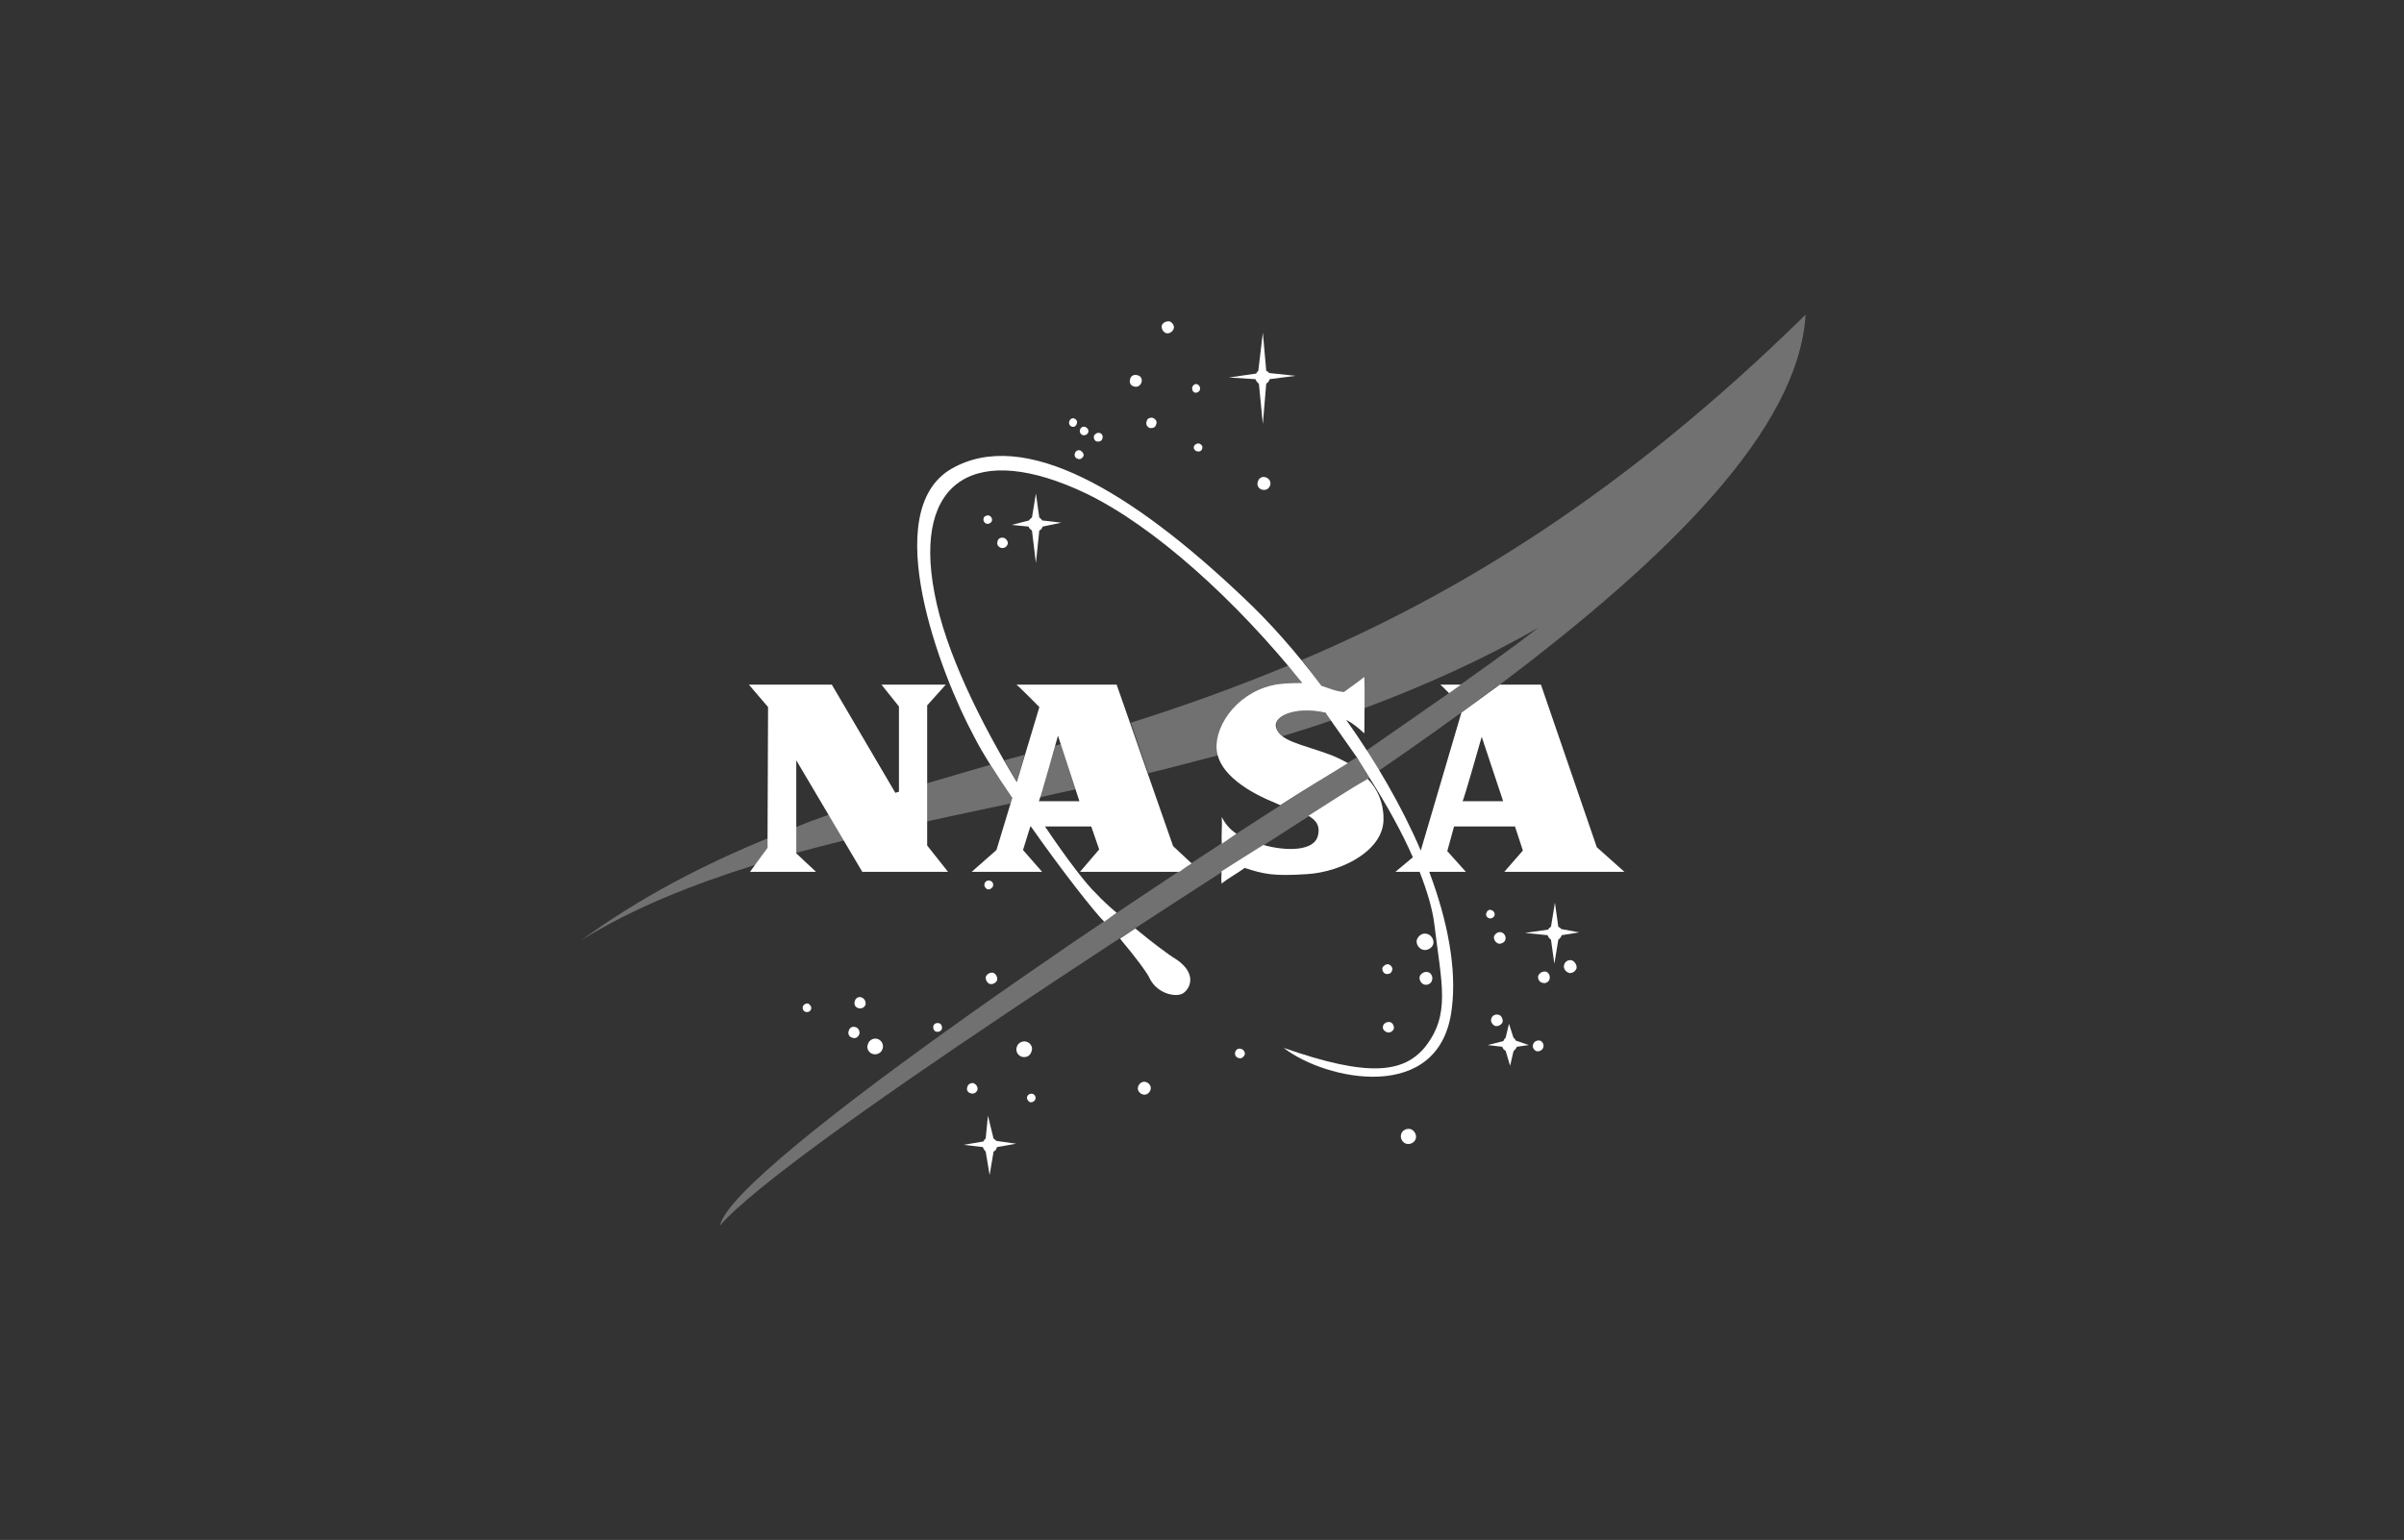 <svg width="103" height="66" viewBox="0 0 103 66" fill="none" xmlns="http://www.w3.org/2000/svg">
<rect x="0" y="0" width="103" height="66" fill="#333333" stroke="none"/>
<path fill-rule="evenodd" clip-rule="evenodd" d="M38.547 33.932C38.488 33.932 38.429 33.96 38.34 33.988L38.547 34.301V33.932Z" fill="white"/>
<path opacity="0.301" fill-rule="evenodd" clip-rule="evenodd" d="M35.515 34.916L36.167 36.022C35.467 36.19 34.765 36.382 34.113 36.55V35.445C34.572 35.253 35.031 35.085 35.515 34.916ZM32.904 35.925L32.88 36.334L32.396 37.055C29.64 37.919 27.102 38.928 24.902 40.297C27.489 38.424 30.148 37.055 32.904 35.925ZM55.773 28.286C62.396 25.476 69.503 21.2 77.36 13.488C77.07 18.413 71.461 23.914 64.258 29.343C64.185 29.367 64.136 29.415 64.064 29.463C62.469 30.665 60.776 31.866 59.06 33.043C58.891 32.755 58.698 32.466 58.528 32.178C59.737 31.337 60.921 30.52 62.082 29.704L62.13 29.655C63.46 28.719 64.741 27.806 65.925 26.893C63.508 28.286 60.97 29.415 58.456 30.352C58.432 29.92 58.48 29.463 58.456 29.007C58.19 29.223 57.876 29.439 57.609 29.655C57.247 29.631 57.029 29.511 56.618 29.391C56.352 29.031 56.062 28.647 55.773 28.286ZM43.299 34.436C42.09 34.7 40.881 34.941 39.721 35.205V33.571C40.615 33.307 41.51 33.043 42.428 32.779C42.718 33.235 43.033 33.691 43.371 34.196L43.299 34.436ZM58.117 32.466C58.287 32.635 58.456 33.067 58.673 33.331C51.639 37.799 33.629 49.306 30.849 52.525C31.333 50.003 49.705 37.655 58.117 32.466ZM43.033 32.586C43.323 32.514 43.613 32.418 43.903 32.346L43.565 33.499C43.395 33.211 43.202 32.899 43.033 32.586ZM52.195 32.37C51.179 32.635 50.188 32.899 49.197 33.139L48.448 30.977C50.647 30.28 52.871 29.488 55.192 28.526C55.41 28.767 55.627 29.007 55.821 29.271C55.603 29.271 55.361 29.271 55.071 29.295C53.427 29.367 52.17 30.713 52.146 31.962C52.146 32.106 52.146 32.25 52.195 32.37ZM57.029 30.881C56.352 31.121 55.652 31.337 54.95 31.553C54.781 31.433 54.684 31.289 54.684 31.073C54.684 30.616 55.627 30.28 56.763 30.544C56.86 30.64 56.957 30.761 57.029 30.881ZM45.45 31.89L46.079 33.835C45.595 33.932 45.063 34.052 44.556 34.172C44.701 33.739 45.039 32.586 45.208 31.962C45.305 31.938 45.378 31.914 45.45 31.89Z" fill="white"/>
<path fill-rule="evenodd" clip-rule="evenodd" d="M62.594 29.343L62.086 29.708C61.869 29.489 61.699 29.319 61.699 29.343H62.594Z" fill="white"/>
<path fill-rule="evenodd" clip-rule="evenodd" d="M52.975 35.733C52.758 35.877 52.565 36.021 52.347 36.165C52.323 35.781 52.371 35.397 52.347 35.013C52.492 35.301 52.661 35.517 52.975 35.733Z" fill="white"/>
<path fill-rule="evenodd" clip-rule="evenodd" d="M47.988 40.226L48.641 39.793C49.342 40.369 49.995 40.874 50.43 41.138C51.349 41.787 50.938 42.435 50.672 42.58C50.382 42.748 49.608 42.604 49.269 41.955C49.173 41.715 48.593 40.946 48.061 40.321C48.037 40.273 48.012 40.25 47.988 40.226Z" fill="white"/>
<path fill-rule="evenodd" clip-rule="evenodd" d="M56.061 34.964C57.004 34.364 57.85 33.811 58.6 33.379C59.011 33.811 59.276 34.388 59.276 35.06C59.325 36.43 57.512 37.367 56.013 37.463C54.538 37.559 54.152 37.463 53.33 37.199C53.04 37.415 52.629 37.631 52.339 37.871C52.315 37.703 52.339 37.511 52.339 37.343C52.943 36.959 53.547 36.574 54.128 36.214C55.167 36.502 56.255 36.454 56.448 35.877C56.593 35.421 56.4 35.157 56.061 34.964Z" fill="white"/>
<path fill-rule="evenodd" clip-rule="evenodd" d="M58.673 33.331L58.141 32.466L56.788 30.544C55.627 30.28 54.684 30.616 54.66 31.073C54.709 31.77 55.797 31.89 57.054 32.37C57.295 32.466 57.537 32.586 57.755 32.706C56.86 33.259 55.893 33.836 54.854 34.508C54.781 34.484 54.709 34.436 54.636 34.412C53.693 34.028 52.098 33.211 52.122 31.962C52.17 30.712 53.427 29.367 55.071 29.295C55.361 29.271 55.603 29.271 55.797 29.271C52.944 25.716 49.463 22.569 46.538 21.151C41.8 18.893 39.116 20.575 40.035 25.403C40.494 27.926 42.041 31.001 43.565 33.523L44.532 30.304C44.532 30.304 43.516 29.271 43.54 29.343H47.843L50.261 36.262L51.058 37.007C50.889 37.102 50.696 37.247 50.527 37.367H46.272L47.094 36.406L46.755 35.421H44.773C45.74 36.862 46.562 37.919 46.949 38.28C47.215 38.568 47.529 38.856 47.843 39.12C47.674 39.24 47.481 39.385 47.312 39.505C46.877 39.072 45.498 37.319 44.169 35.421H44.145L43.831 36.43L44.652 37.367H41.631L42.694 36.43L43.371 34.196C42.718 33.235 42.114 32.322 41.727 31.553C40.301 28.911 37.618 21.92 40.76 20.095C43.879 18.293 48.496 21.079 53.234 25.572C54.395 26.653 55.555 27.974 56.618 29.391C57.005 29.512 57.247 29.631 57.585 29.655C57.875 29.439 58.19 29.223 58.456 29.007C58.48 29.799 58.456 30.64 58.456 31.433C58.19 31.193 57.972 31.001 57.682 30.857C58.939 32.634 60.051 34.532 60.873 36.454L62.614 30.544C63.17 30.136 63.725 29.727 64.257 29.343H66.022L68.415 36.31L69.6 37.367H64.451L65.248 36.454L64.91 35.421H62.299L62.009 36.478L62.807 37.367H61.236C62.033 39.481 62.42 41.547 62.202 43.228C61.719 47.36 56.788 46.303 54.999 44.91C58.625 46.183 60.148 45.991 61.066 44.862C62.154 43.468 61.767 42.195 61.453 39.601C61.381 39 61.163 38.232 60.825 37.367H59.785L60.534 36.742C60.075 35.685 59.422 34.508 58.673 33.331ZM44.507 34.34H46.248L45.329 31.529C45.329 31.529 44.556 34.316 44.507 34.34ZM62.662 34.34H64.403L63.484 31.577C63.484 31.577 62.71 34.316 62.662 34.34Z" fill="white"/>
<path fill-rule="evenodd" clip-rule="evenodd" d="M32.086 29.343H35.64L38.516 34.244V30.28L37.767 29.343H40.522L39.725 30.232V36.238L40.619 37.366H36.945L34.117 32.586V36.574L34.962 37.366H32.134L32.884 36.334L32.908 30.304L32.086 29.343Z" fill="white"/>
<path fill-rule="evenodd" clip-rule="evenodd" d="M50.117 13.777C50.237 13.825 50.334 13.969 50.286 14.089C50.237 14.233 50.092 14.305 49.972 14.281C49.826 14.233 49.754 14.089 49.778 13.945C49.826 13.825 49.972 13.752 50.117 13.777Z" fill="white"/>
<path fill-rule="evenodd" clip-rule="evenodd" d="M43.979 44.645C44.149 44.694 44.27 44.886 44.197 45.054C44.149 45.246 43.979 45.342 43.786 45.294C43.617 45.246 43.496 45.054 43.568 44.862C43.617 44.694 43.81 44.598 43.979 44.645Z" fill="white"/>
<path fill-rule="evenodd" clip-rule="evenodd" d="M37.592 44.526C37.762 44.574 37.883 44.766 37.81 44.958C37.762 45.126 37.568 45.222 37.399 45.174C37.23 45.126 37.109 44.934 37.182 44.766C37.23 44.574 37.423 44.478 37.592 44.526Z" fill="white"/>
<path fill-rule="evenodd" clip-rule="evenodd" d="M42.553 41.691C42.674 41.739 42.747 41.883 42.723 42.003C42.674 42.123 42.553 42.196 42.408 42.172C42.287 42.123 42.215 41.979 42.239 41.859C42.287 41.739 42.432 41.667 42.553 41.691Z" fill="white"/>
<path fill-rule="evenodd" clip-rule="evenodd" d="M40.234 43.853C40.331 43.877 40.38 43.998 40.355 44.095C40.331 44.192 40.21 44.24 40.112 44.216C40.015 44.192 39.966 44.071 39.991 43.974C40.015 43.877 40.112 43.829 40.234 43.853Z" fill="white"/>
<path fill-rule="evenodd" clip-rule="evenodd" d="M41.711 46.423C41.831 46.471 41.904 46.592 41.88 46.712C41.831 46.832 41.711 46.904 41.59 46.856C41.469 46.832 41.397 46.712 41.445 46.592C41.469 46.471 41.59 46.399 41.711 46.423Z" fill="white"/>
<path fill-rule="evenodd" clip-rule="evenodd" d="M44.236 46.88C44.337 46.906 44.388 47.008 44.363 47.11C44.337 47.187 44.236 47.263 44.134 47.238C44.032 47.187 43.981 47.085 44.007 47.008C44.032 46.906 44.159 46.855 44.236 46.88Z" fill="white"/>
<path fill-rule="evenodd" clip-rule="evenodd" d="M59.497 41.331C59.618 41.379 59.691 41.499 59.642 41.595C59.618 41.715 59.497 41.763 59.377 41.739C59.279 41.715 59.207 41.595 59.231 41.475C59.28 41.379 59.401 41.307 59.497 41.331Z" fill="white"/>
<path fill-rule="evenodd" clip-rule="evenodd" d="M59.549 43.805C59.67 43.829 59.742 43.973 59.718 44.093C59.67 44.213 59.525 44.286 59.428 44.237C59.307 44.213 59.211 44.069 59.259 43.973C59.283 43.853 59.428 43.781 59.549 43.805Z" fill="white"/>
<path fill-rule="evenodd" clip-rule="evenodd" d="M61.188 41.667C61.308 41.691 61.405 41.859 61.357 42.003C61.333 42.147 61.163 42.243 61.018 42.195C60.873 42.147 60.801 41.979 60.825 41.859C60.873 41.715 61.043 41.619 61.188 41.667Z" fill="white"/>
<path fill-rule="evenodd" clip-rule="evenodd" d="M61.165 40.033C61.335 40.081 61.456 40.297 61.407 40.465C61.359 40.634 61.141 40.754 60.972 40.706C60.779 40.658 60.657 40.441 60.706 40.273C60.779 40.081 60.972 39.961 61.165 40.033Z" fill="white"/>
<path fill-rule="evenodd" clip-rule="evenodd" d="M64.327 39.961C64.448 39.985 64.544 40.154 64.496 40.273C64.472 40.394 64.303 40.466 64.206 40.442C64.061 40.394 63.988 40.25 64.012 40.13C64.061 40.009 64.206 39.913 64.327 39.961Z" fill="white"/>
<path fill-rule="evenodd" clip-rule="evenodd" d="M66.241 41.643C66.362 41.691 66.435 41.835 66.386 41.979C66.362 42.075 66.217 42.171 66.097 42.123C65.951 42.099 65.879 41.955 65.903 41.835C65.951 41.691 66.097 41.619 66.241 41.643Z" fill="white"/>
<path fill-rule="evenodd" clip-rule="evenodd" d="M64.21 43.493C64.331 43.517 64.403 43.685 64.379 43.805C64.331 43.925 64.186 43.997 64.065 43.973C63.944 43.925 63.847 43.781 63.895 43.661C63.92 43.541 64.065 43.445 64.21 43.493Z" fill="white"/>
<path fill-rule="evenodd" clip-rule="evenodd" d="M65.977 44.598C66.074 44.621 66.171 44.766 66.122 44.886C66.098 45.006 65.953 45.078 65.832 45.054C65.711 45.006 65.639 44.862 65.687 44.766C65.711 44.645 65.856 44.574 65.977 44.598Z" fill="white"/>
<path fill-rule="evenodd" clip-rule="evenodd" d="M67.355 41.162C67.476 41.21 67.572 41.379 67.548 41.499C67.5 41.643 67.331 41.739 67.21 41.691C67.065 41.643 66.968 41.475 67.016 41.355C67.041 41.21 67.21 41.114 67.355 41.162Z" fill="white"/>
<path fill-rule="evenodd" clip-rule="evenodd" d="M63.886 39.002C64.004 39.031 64.063 39.149 64.033 39.238C64.004 39.326 63.886 39.385 63.798 39.355C63.709 39.326 63.65 39.238 63.679 39.149C63.709 39.031 63.798 38.972 63.886 39.002Z" fill="white"/>
<path fill-rule="evenodd" clip-rule="evenodd" d="M60.443 48.393C60.588 48.441 60.709 48.633 60.66 48.801C60.612 48.969 60.419 49.066 60.249 49.018C60.08 48.969 59.983 48.777 60.032 48.609C60.08 48.441 60.273 48.345 60.443 48.393Z" fill="white"/>
<path fill-rule="evenodd" clip-rule="evenodd" d="M42.425 37.751C42.523 37.775 42.571 37.872 42.547 37.969C42.523 38.065 42.401 38.138 42.304 38.114C42.206 38.065 42.158 37.969 42.182 37.872C42.206 37.775 42.328 37.703 42.425 37.751Z" fill="white"/>
<path fill-rule="evenodd" clip-rule="evenodd" d="M36.653 44.021C36.773 44.045 36.846 44.19 36.822 44.31C36.773 44.454 36.653 44.526 36.532 44.478C36.387 44.454 36.314 44.31 36.363 44.19C36.387 44.045 36.532 43.973 36.653 44.021Z" fill="white"/>
<path fill-rule="evenodd" clip-rule="evenodd" d="M36.915 42.748C37.035 42.796 37.108 42.916 37.084 43.06C37.035 43.18 36.915 43.252 36.77 43.204C36.649 43.18 36.576 43.036 36.624 42.916C36.649 42.772 36.794 42.7 36.915 42.748Z" fill="white"/>
<path fill-rule="evenodd" clip-rule="evenodd" d="M34.626 43.013C34.728 43.064 34.779 43.166 34.753 43.242C34.728 43.344 34.626 43.396 34.524 43.37C34.422 43.344 34.372 43.242 34.397 43.14C34.422 43.064 34.524 42.987 34.626 43.013Z" fill="white"/>
<path fill-rule="evenodd" clip-rule="evenodd" d="M48.736 16.083C48.88 16.107 48.953 16.251 48.905 16.395C48.856 16.539 48.711 16.611 48.59 16.563C48.445 16.539 48.373 16.395 48.421 16.251C48.445 16.107 48.59 16.035 48.736 16.083Z" fill="white"/>
<path fill-rule="evenodd" clip-rule="evenodd" d="M51.293 16.468C51.382 16.498 51.441 16.616 51.411 16.704C51.382 16.793 51.293 16.852 51.175 16.822C51.116 16.793 51.056 16.704 51.086 16.586C51.116 16.498 51.204 16.439 51.293 16.468Z" fill="white"/>
<path fill-rule="evenodd" clip-rule="evenodd" d="M51.392 19.015C51.48 19.045 51.539 19.133 51.51 19.222C51.48 19.34 51.392 19.37 51.274 19.34C51.185 19.311 51.127 19.222 51.156 19.133C51.185 19.045 51.304 18.985 51.392 19.015Z" fill="white"/>
<path fill-rule="evenodd" clip-rule="evenodd" d="M46.022 17.934C46.11 17.963 46.17 18.052 46.14 18.14C46.11 18.258 46.022 18.317 45.934 18.288C45.815 18.258 45.786 18.14 45.815 18.052C45.845 17.963 45.934 17.904 46.022 17.934Z" fill="white"/>
<path fill-rule="evenodd" clip-rule="evenodd" d="M46.48 18.294C46.598 18.324 46.657 18.442 46.627 18.53C46.598 18.619 46.48 18.677 46.392 18.648C46.303 18.619 46.244 18.53 46.273 18.412C46.303 18.324 46.392 18.265 46.48 18.294Z" fill="white"/>
<path fill-rule="evenodd" clip-rule="evenodd" d="M42.351 22.088C42.469 22.118 42.528 22.236 42.498 22.325C42.469 22.413 42.351 22.473 42.263 22.443C42.174 22.413 42.115 22.325 42.144 22.206C42.174 22.118 42.263 22.088 42.351 22.088Z" fill="white"/>
<path fill-rule="evenodd" clip-rule="evenodd" d="M47.117 18.557C47.214 18.581 47.263 18.678 47.238 18.775C47.214 18.896 47.117 18.944 46.995 18.92C46.898 18.896 46.849 18.799 46.873 18.678C46.922 18.581 47.02 18.533 47.117 18.557Z" fill="white"/>
<path fill-rule="evenodd" clip-rule="evenodd" d="M46.277 19.302C46.375 19.35 46.448 19.447 46.423 19.543C46.375 19.64 46.277 19.712 46.18 19.664C46.083 19.64 46.01 19.543 46.058 19.422C46.083 19.326 46.18 19.277 46.277 19.302Z" fill="white"/>
<path fill-rule="evenodd" clip-rule="evenodd" d="M49.395 17.909C49.516 17.956 49.588 18.077 49.54 18.173C49.516 18.317 49.395 18.365 49.25 18.341C49.153 18.293 49.08 18.197 49.129 18.053C49.153 17.933 49.274 17.884 49.395 17.909Z" fill="white"/>
<path fill-rule="evenodd" clip-rule="evenodd" d="M43.008 23.049C43.128 23.097 43.201 23.218 43.177 23.314C43.128 23.457 43.008 23.506 42.887 23.481C42.766 23.433 42.693 23.337 42.742 23.193C42.766 23.073 42.887 23.025 43.008 23.049Z" fill="white"/>
<path fill-rule="evenodd" clip-rule="evenodd" d="M54.228 20.455C54.373 20.503 54.47 20.647 54.422 20.791C54.373 20.959 54.228 21.032 54.059 20.983C53.914 20.936 53.842 20.791 53.89 20.647C53.938 20.479 54.083 20.407 54.228 20.455Z" fill="white"/>
<path fill-rule="evenodd" clip-rule="evenodd" d="M53.913 15.891L54.107 14.257L54.252 15.891C54.3 15.915 54.348 15.939 54.373 15.987L55.509 16.107L54.397 16.251C54.373 16.347 54.324 16.395 54.252 16.443L54.107 18.173L53.937 16.443C53.865 16.395 53.817 16.323 53.792 16.251L52.656 16.179L53.817 16.011C53.841 15.963 53.889 15.915 53.913 15.891Z" fill="white"/>
<path fill-rule="evenodd" clip-rule="evenodd" d="M44.214 22.184L44.384 21.152L44.529 22.184C44.577 22.209 44.625 22.256 44.649 22.305L45.471 22.401L44.673 22.569C44.649 22.641 44.601 22.713 44.529 22.737L44.384 24.13L44.214 22.737C44.142 22.689 44.093 22.641 44.069 22.569L43.344 22.497L44.093 22.305C44.118 22.256 44.166 22.209 44.214 22.184Z" fill="white"/>
<path fill-rule="evenodd" clip-rule="evenodd" d="M66.452 39.721L66.621 38.688L66.766 39.721C66.814 39.745 66.863 39.769 66.887 39.817L67.661 39.961L66.911 40.081C66.887 40.153 66.839 40.226 66.766 40.273L66.597 41.306L66.452 40.273C66.379 40.226 66.331 40.153 66.307 40.081L65.34 39.985L66.331 39.841C66.355 39.793 66.404 39.745 66.452 39.721Z" fill="white"/>
<path fill-rule="evenodd" clip-rule="evenodd" d="M64.508 44.478L64.653 43.877L64.846 44.478C64.895 44.502 64.919 44.55 64.943 44.598L65.499 44.79L64.992 44.862C64.967 44.934 64.895 45.006 64.846 45.054L64.701 45.679L64.508 45.03C64.436 45.006 64.387 44.934 64.363 44.862L63.734 44.79L64.412 44.621C64.436 44.55 64.46 44.526 64.508 44.478Z" fill="white"/>
<path fill-rule="evenodd" clip-rule="evenodd" d="M42.232 48.802L42.328 47.817L42.57 48.802C42.618 48.826 42.667 48.874 42.691 48.898L43.537 49.018L42.715 49.162C42.691 49.258 42.643 49.33 42.57 49.354L42.401 50.363L42.232 49.354C42.183 49.306 42.135 49.234 42.111 49.162L41.289 49.066L42.135 48.922C42.159 48.874 42.183 48.826 42.232 48.802Z" fill="white"/>
<path fill-rule="evenodd" clip-rule="evenodd" d="M49.101 46.375C49.245 46.423 49.342 46.568 49.294 46.712C49.245 46.856 49.101 46.952 48.956 46.904C48.811 46.856 48.714 46.712 48.763 46.568C48.811 46.423 48.956 46.327 49.101 46.375Z" fill="white"/>
<path fill-rule="evenodd" clip-rule="evenodd" d="M53.186 44.958C53.283 44.982 53.355 45.102 53.331 45.198C53.283 45.319 53.162 45.391 53.065 45.343C52.944 45.319 52.896 45.198 52.92 45.102C52.944 44.982 53.065 44.91 53.186 44.958Z" fill="white"/>
</svg>
